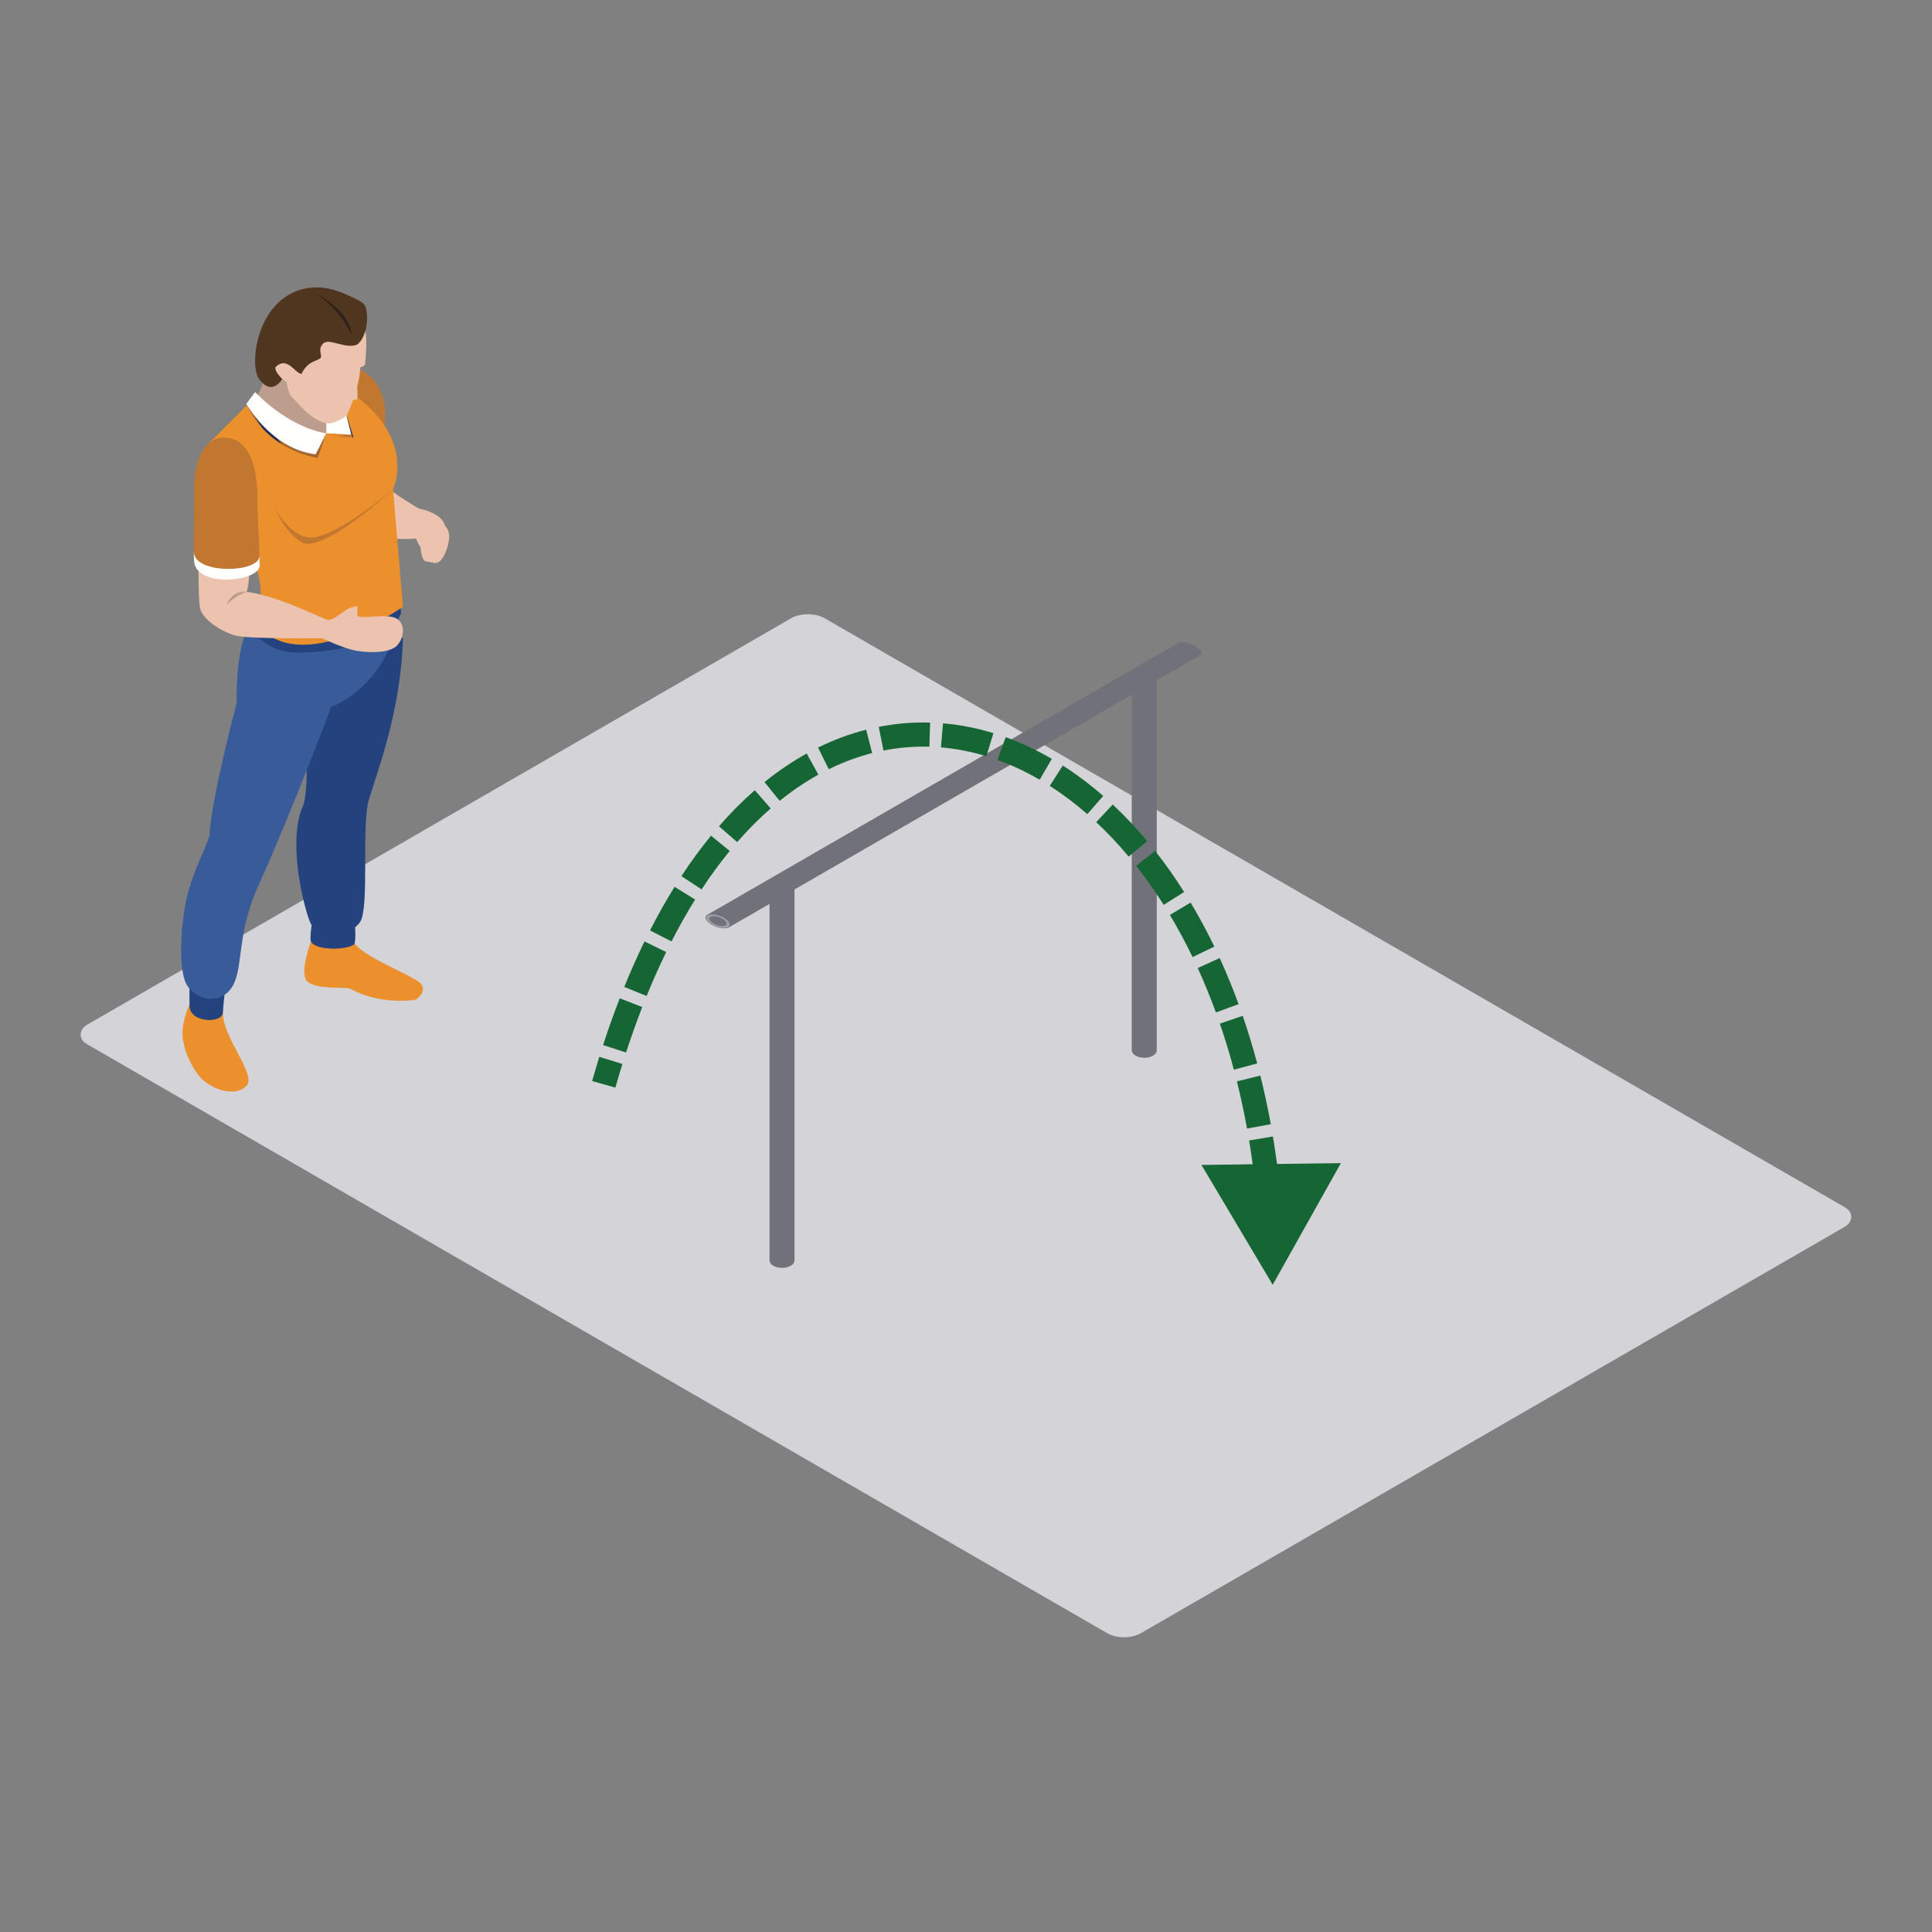 <svg width="800" height="800" viewBox="0 0 800 800" fill="none" xmlns="http://www.w3.org/2000/svg">
<rect x="0" y="0" width="800" height="800" fill="#808080" stroke="none"/>
<rect width="503.877" height="352.714" rx="8" transform="matrix(0.866 0.5 -0.866 0.5 334.529 252)" fill="#D4D4D8"/>
<path fill-rule="evenodd" clip-rule="evenodd" d="M148.055 152.493C165.441 160.222 157.859 183.563 157.859 183.563L139.35 169.816L140.761 155.185C140.761 155.185 144.938 151.44 148.055 152.493Z" fill="#C17730"/>
<path fill-rule="evenodd" clip-rule="evenodd" d="M173.404 210.552C173.404 210.552 166.031 206.333 160.353 201.942C152.98 202.585 160.181 222.786 160.181 222.786C160.181 222.786 167.315 223.537 172.303 223.01C173.635 226.871 176.211 228.976 176.211 228.976L182.998 226.172C182.998 226.172 184.843 220.606 184.245 217.679C182.998 212.239 173.404 210.552 173.404 210.552Z" fill="#EBC3AE"/>
<path fill-rule="evenodd" clip-rule="evenodd" d="M109.152 155.566C109.327 160.483 105.295 165.639 105.295 165.639L115.002 179.412L128.807 186.905L140.29 182.107L141.571 169.817L130.916 154.132L113.721 150.922C113.721 150.922 108.98 150.649 109.152 155.566Z" fill="#BD9D8D"/>
<path fill-rule="evenodd" clip-rule="evenodd" d="M146.872 390.725C151.987 397.34 172.937 404.479 174.692 407.872C176.447 411.266 172.116 413.962 172.116 413.962C172.116 413.962 157.721 416.534 144.767 409.276C141.231 408.727 131.099 409.627 127.381 406.525C123.667 403.422 128.751 389.851 128.751 389.851C128.751 389.851 141.747 384.113 146.872 390.725Z" fill="#EB902D"/>
<path fill-rule="evenodd" clip-rule="evenodd" d="M129.401 380.719C129.401 380.719 128.109 388.092 128.751 389.851C130.805 394.066 145.491 393.241 146.872 390.724C147.477 387.495 146.872 381.596 146.872 381.596L129.401 380.719Z" fill="#24427E"/>
<path fill-rule="evenodd" clip-rule="evenodd" d="M166.841 264.328C166.031 295.047 155.731 320.797 152.688 331.329C149.65 341.865 153.002 375.57 149.172 381.656C145.341 387.741 132.324 388.914 128.751 382.593C126.664 378.897 118.418 348.943 125.541 333.49C129.285 323.836 124.835 272.516 124.835 272.516C124.835 272.516 165.777 261.461 166.841 264.328Z" fill="#24427E"/>
<path fill-rule="evenodd" clip-rule="evenodd" d="M92.3 419.346C92.185 429.762 106.468 445.099 102.014 449.657C96.982 454.806 86.454 450.594 82.351 445.442C78.26 440.294 75.583 433.156 75.568 427.652C75.546 422.149 78.48 415.944 78.48 415.944C78.48 415.944 91.602 416.418 92.3 419.346Z" fill="#EB902D"/>
<path fill-rule="evenodd" clip-rule="evenodd" d="M78.491 405.064C78.491 405.064 78.376 409.336 78.491 416.534C78.607 423.732 92.069 423.791 92.3 419.345C92.595 413.722 93.704 406.002 93.704 406.002L78.491 405.064Z" fill="#24427E"/>
<path fill-rule="evenodd" clip-rule="evenodd" d="M103.53 259.565C97.448 266.024 97.986 291.072 97.986 291.072C97.986 291.072 87.152 332.035 86.768 346.077C84.491 352.928 81.071 358.483 78.025 369.019C74.978 379.551 73.112 402.956 78.025 408.81C82.941 414.66 90.893 415.362 95.343 409.747C101.271 402.254 97.377 388.168 106.815 367.144C121.796 333.775 137.151 292.707 137.151 292.707C137.151 292.707 160.412 284.747 165.796 253.379C159.009 256.19 108.036 255.671 103.53 259.565Z" fill="#385C9A"/>
<path fill-rule="evenodd" clip-rule="evenodd" d="M107.517 252.583L103.53 259.564C103.53 259.564 109.085 270.193 122.845 270.197C158.662 270.208 166.165 253.916 166.165 253.916L164.974 246.945L107.517 252.583Z" fill="#24427E"/>
<path fill-rule="evenodd" clip-rule="evenodd" d="M162.749 202.585L166.841 251.257C166.841 251.257 144.613 266.972 125.537 266.972C110.208 266.972 105.923 257.063 105.923 257.063C105.923 257.063 109.671 249.253 107.009 238.078C104.343 226.897 86.768 183.26 86.768 183.26L105.631 164.432C105.631 164.432 124.253 181.285 135.135 179.411C137.946 178.474 130.218 156.827 130.218 154.132C176.036 174.964 162.749 202.585 162.749 202.585Z" fill="#EB902D"/>
<path fill-rule="evenodd" clip-rule="evenodd" d="M113.722 210.25C113.722 210.25 119.105 220.726 126.807 222.365C136.77 224.997 162.75 202.585 162.75 202.585C162.75 202.585 135.957 227.401 126.004 224.997C118.635 222.018 113.722 210.25 113.722 210.25Z" fill="#C17730"/>
<mask id="mask0_7596_12246" style="mask-type:alpha" maskUnits="userSpaceOnUse" x="135" y="179" width="12" height="3">
<path d="M146.096 181.185L135.135 179.411L145.45 179.997L145.424 179.893C145.655 180.322 145.879 180.755 146.096 181.185Z" fill="white"/>
</mask>
<g mask="url(#mask0_7596_12246)">
<path fill-rule="evenodd" clip-rule="evenodd" d="M135.135 181.185H146.096V179.411H135.135V181.185Z" fill="#A46630"/>
</g>
<path fill-rule="evenodd" clip-rule="evenodd" d="M146.39 181.233L146.096 181.184C145.879 180.755 145.655 180.322 145.424 179.892L143.49 172.205C143.535 172.172 143.561 172.157 143.561 172.157C143.561 172.157 143.572 172.131 143.594 172.082L146.39 181.233Z" fill="#212E51"/>
<path fill-rule="evenodd" clip-rule="evenodd" d="M135.135 179.412L145.45 179.998L142.154 166.89L135.135 167.588V179.412Z" fill="#FFFFFE"/>
<path fill-rule="evenodd" clip-rule="evenodd" d="M151.195 137.249C152.222 139.735 151.341 149.33 151.195 150.559C151.05 151.787 149.956 151.787 149.172 152.142C148.91 161.184 143.561 172.157 143.561 172.157C143.561 172.157 138.532 175.629 135.837 175.315C128.807 174.498 122.494 165.836 120.915 164.432C119.336 163.025 118.634 158.111 118.634 158.111L116.876 156.939C113.016 158.638 112.493 157.059 112.493 157.059V148.808L115.648 137.249L128.751 127.74L145.45 126.508C145.45 126.508 150.172 134.755 151.195 137.249Z" fill="#EBC3AE"/>
<path fill-rule="evenodd" clip-rule="evenodd" d="M147.425 156.006C147.425 156.006 148.474 163.906 147.862 165.13C147.246 166.359 142.77 164.959 142.77 164.959L147.425 156.006Z" fill="#EBC3AE"/>
<path fill-rule="evenodd" clip-rule="evenodd" d="M116.876 156.94C116.876 156.94 113.251 153.43 114.188 151.911C118.982 147.341 122.147 154.599 124.835 154.834C127.176 149.682 131.275 149.45 132.563 148.394C133.847 147.341 131.275 144.884 133.732 142.308C136.188 139.736 142.508 144.537 147.66 142.779C150.583 141.14 153.04 134.237 151.517 127.561C150.93 124.993 147.585 123.958 144.382 122.416C139.264 119.952 132.821 117.951 125.769 119.605C106.121 124.287 103.067 151.205 107.282 156.94C112.725 164.347 116.876 156.94 116.876 156.94Z" fill="#50351F"/>
<path fill-rule="evenodd" clip-rule="evenodd" d="M130.689 121.363C146.484 130.256 145.435 138.683 145.435 138.683C145.435 138.683 142.508 129.674 130.689 121.363Z" fill="#2D2119"/>
<path fill-rule="evenodd" clip-rule="evenodd" d="M102.977 234.345C103.451 236.331 103.138 242.163 102.13 245.067C115.939 246.941 133.018 256.107 136.076 256.775C138.887 258.881 135.542 264.354 133.552 264.324C123.237 264.324 101.686 264.455 97.217 263.096C90.953 261.192 83.639 256.249 82.822 251.683C82 247.121 82.239 230.443 82.239 230.443C82.239 230.443 102.514 232.355 102.977 234.345Z" fill="#EBC3AE"/>
<path fill-rule="evenodd" clip-rule="evenodd" d="M80.249 228.692C80.272 230.242 80.305 231.433 80.365 232.079C80.716 243.608 107.517 240.975 107.517 234.128C107.517 233.456 107.483 232.071 107.423 230.253L80.249 228.692Z" fill="#FFFFFE"/>
<path fill-rule="evenodd" clip-rule="evenodd" d="M107.424 230.253C107.368 228.431 106.52 206.217 106.52 206.217C106.52 206.217 107.689 182.514 93.943 181.285C80.186 180.057 80.365 201.416 80.365 201.416C80.365 201.416 80.22 227.386 80.25 228.693C80.892 237.993 107.397 237.201 107.424 230.253Z" fill="#C17730"/>
<path fill-rule="evenodd" clip-rule="evenodd" d="M102.13 245.068C97.303 246.681 93.835 250.455 93.835 250.455C93.835 250.455 95.634 244.4 102.13 245.068Z" fill="#BD9D8D"/>
<path fill-rule="evenodd" clip-rule="evenodd" d="M133.552 264.325C133.552 264.325 142.161 268.596 147.981 269.533C153.797 270.47 161.271 270.25 164.194 267.502C167.125 264.751 168.316 258.471 164.101 256.074C159.886 253.673 147.981 257.034 147.981 254.573C147.981 253.169 147.981 251.926 147.981 250.985C142.154 251.684 140.403 255.899 136.076 256.776C135.247 257.302 133.552 264.325 133.552 264.325Z" fill="#EBC3AE"/>
<mask id="mask1_7596_12246" style="mask-type:alpha" maskUnits="userSpaceOnUse" x="104" y="163" width="3" height="3">
<path d="M104.34 165.72C104.31 165.664 104.292 165.638 104.292 165.638L104.284 165.646L105.632 163.816C105.632 163.816 105.822 164.007 106.192 164.347C106.106 164.477 106.028 164.6 105.949 164.716C105.74 164.529 105.632 164.432 105.632 164.432L104.34 165.72Z" fill="white"/>
</mask>
<g mask="url(#mask1_7596_12246)">
<path fill-rule="evenodd" clip-rule="evenodd" d="M104.284 165.72H106.192V163.816H104.284V165.72Z" fill="#246A7A"/>
</g>
<path fill-rule="evenodd" clip-rule="evenodd" d="M133.354 179.557C123.237 179.557 108.312 166.792 105.949 164.716C106.027 164.601 106.106 164.477 106.191 164.347C108.849 166.796 120.676 177.033 135.135 179.411C134.564 179.508 133.966 179.557 133.354 179.557Z" fill="#816C61"/>
<path fill-rule="evenodd" clip-rule="evenodd" d="M131.536 189.626C125.485 188.472 120.591 186.385 116.671 183.951C109.316 174.274 104.84 166.587 104.34 165.721L105.632 164.433C105.632 164.433 105.74 164.53 105.949 164.716C108.312 166.792 123.238 179.557 133.355 179.557C133.967 179.557 134.564 179.508 135.135 179.411L131.536 189.626ZM108.626 177.302C104.139 172.422 102.503 168.069 102.503 168.069L102.664 167.852C103.224 168.86 105.232 172.392 108.626 177.302Z" fill="#A46630"/>
<path fill-rule="evenodd" clip-rule="evenodd" d="M116.671 183.951C113.314 181.868 110.671 179.531 108.625 177.302C105.232 172.392 103.224 168.861 102.664 167.853L104.284 165.646L104.291 165.639C104.291 165.639 104.31 165.665 104.34 165.721C104.84 166.587 109.316 174.274 116.671 183.951Z" fill="#212E51"/>
<path fill-rule="evenodd" clip-rule="evenodd" d="M105.632 162.327C105.632 162.327 118.679 176.705 135.135 179.411L130.689 188.133C112.195 185.848 102.014 167.24 102.014 167.24L105.632 162.327Z" fill="#FFFFFE"/>
<path fill-rule="evenodd" clip-rule="evenodd" d="M178.257 223.761C178.765 223.966 179.187 223.794 179.471 223.585L179.403 223.746C179.403 223.746 178.955 224.324 178.157 224.007C177.365 223.678 177.444 222.95 177.444 222.95L177.514 222.786C177.567 223.133 177.75 223.551 178.257 223.761Z" fill="#94292A"/>
<path fill-rule="evenodd" clip-rule="evenodd" d="M182.379 218.833C182.379 218.833 176.749 217.717 174.983 221.402C173.255 225.008 174.412 232.244 176.387 232.46C179.019 232.755 180.198 233.748 181.878 232.565C184.439 230.765 186.657 223.642 185.821 220.521C185.04 217.594 183.151 216.937 183.151 216.937L182.379 218.833Z" fill="#EBC3AE"/>
<path fill-rule="evenodd" clip-rule="evenodd" d="M318.638 521.898C318.638 522.694 319.143 523.489 320.155 524.095C322.177 525.309 325.456 525.309 327.479 524.095C328.49 523.489 328.995 522.694 328.995 521.898V367.04C328.995 366.245 328.49 365.449 327.479 364.843C325.456 363.629 322.177 363.629 320.155 364.843C319.143 365.449 318.638 366.245 318.638 367.04V521.898Z" fill="#71717A"/>
<circle r="3.436" transform="matrix(0.866 -0.5 0.866 0.5 323.817 366.936)" stroke="#A1A1AA"/>
<path fill-rule="evenodd" clip-rule="evenodd" d="M468.638 434.898C468.638 435.694 469.143 436.489 470.155 437.095C472.177 438.309 475.456 438.309 477.479 437.095C478.49 436.489 478.995 435.694 478.995 434.898V280.04C478.995 279.245 478.49 278.449 477.479 277.843C475.456 276.629 472.177 276.629 470.155 277.843C469.143 278.449 468.638 279.245 468.638 280.04V434.898Z" fill="#71717A"/>
<circle r="3.436" transform="matrix(0.866 -0.5 0.866 0.5 473.817 279.936)" stroke="#A1A1AA"/>
<path fill-rule="evenodd" clip-rule="evenodd" d="M496.609 271.551C497.297 271.154 497.548 270.504 497.198 269.695C496.497 268.077 493.658 266.438 490.856 266.033C489.455 265.831 488.328 265.976 487.64 266.373L292.918 378.779C292.229 379.177 291.979 379.827 292.329 380.636C293.029 382.254 295.869 383.893 298.671 384.297C300.072 384.5 301.198 384.355 301.887 383.957L496.609 271.551Z" fill="#71717A"/>
<circle r="3.436" transform="matrix(-1.183 -0.183 -0.317 -0.683 297.311 381.42)" stroke="#A1A1AA"/>
<path d="M527 532L555.228 481.636L497.497 482.372L527 532ZM254.809 450.368C255.756 447.042 256.728 443.779 257.724 440.58L248.177 437.606C247.156 440.885 246.16 444.227 245.191 447.631L254.809 450.368ZM259.237 435.83C261.371 429.275 263.609 422.998 265.943 416.993L256.622 413.37C254.218 419.557 251.918 426.01 249.729 432.734L259.237 435.83ZM267.76 412.42C270.353 406.033 273.057 399.968 275.861 394.219L266.872 389.837C263.965 395.799 261.169 402.07 258.494 408.657L267.76 412.42ZM278.056 389.82C281.2 383.665 284.46 377.892 287.82 372.491L279.33 367.208C275.813 372.86 272.416 378.879 269.151 385.271L278.056 389.82ZM290.518 368.268C294.286 362.522 298.172 357.228 302.154 352.372L294.421 346.031C290.202 351.176 286.108 356.758 282.156 362.784L290.518 368.268ZM305.256 348.7C309.775 343.508 314.408 338.863 319.126 334.746L312.552 327.212C307.47 331.646 302.515 336.617 297.713 342.135L305.256 348.7ZM322.849 331.621C328.109 327.375 333.465 323.766 338.88 320.764L334.032 312.018C328.088 315.313 322.255 319.249 316.568 323.839L322.849 331.621ZM343.169 318.519C349.107 315.592 355.112 313.376 361.139 311.837L358.665 302.148C351.947 303.863 345.291 306.325 338.748 309.55L343.169 318.519ZM365.814 310.779C372.145 309.53 378.503 309.013 384.844 309.199L385.137 299.203C378.053 298.995 370.946 299.574 363.878 300.969L365.814 310.779ZM389.628 309.473C395.931 310.009 402.216 311.237 408.436 313.136L411.356 303.571C404.486 301.474 397.506 300.107 390.476 299.509L389.628 309.473ZM413.037 314.667C418.944 316.797 424.785 319.536 430.512 322.868L435.541 314.225C429.318 310.604 422.932 307.604 416.429 305.26L413.037 314.667ZM434.693 325.419C439.999 328.808 445.197 332.713 450.245 337.119L456.82 329.585C451.416 324.869 445.822 320.662 440.076 316.991L434.693 325.419ZM453.919 340.438C458.546 344.765 463.035 349.52 467.354 354.691L475.029 348.281C470.459 342.808 465.689 337.753 460.748 333.133L453.919 340.438ZM470.466 358.527C474.432 363.559 478.241 368.951 481.866 374.692L490.321 369.353C486.517 363.329 482.509 357.651 478.32 352.337L470.466 358.527ZM484.429 378.861C487.733 384.381 490.871 390.202 493.821 396.313L502.827 391.966C499.751 385.594 496.472 379.509 493.009 373.725L484.429 378.861ZM495.956 400.86C498.639 406.734 501.151 412.861 503.475 419.232L512.87 415.806C510.458 409.194 507.847 402.823 505.052 396.705L495.956 400.86ZM505.121 423.878C507.232 430.014 509.17 436.365 510.921 442.926L520.582 440.347C518.772 433.564 516.766 426.988 514.577 420.626L505.121 423.878ZM512.173 447.782C513.746 454.103 515.148 460.611 516.365 467.298L526.203 465.507C524.949 458.614 523.502 451.898 521.876 445.366L512.173 447.782ZM517.224 472.229C518.294 478.668 519.196 485.268 519.917 492.022L529.86 490.961C529.119 484.015 528.191 477.223 527.088 470.589L517.224 472.229ZM520.407 496.943C521.011 503.458 521.449 510.114 521.711 516.904L531.704 516.518C531.435 509.551 530.986 502.716 530.365 496.019L520.407 496.943Z" fill="#166534"/>
</svg>
